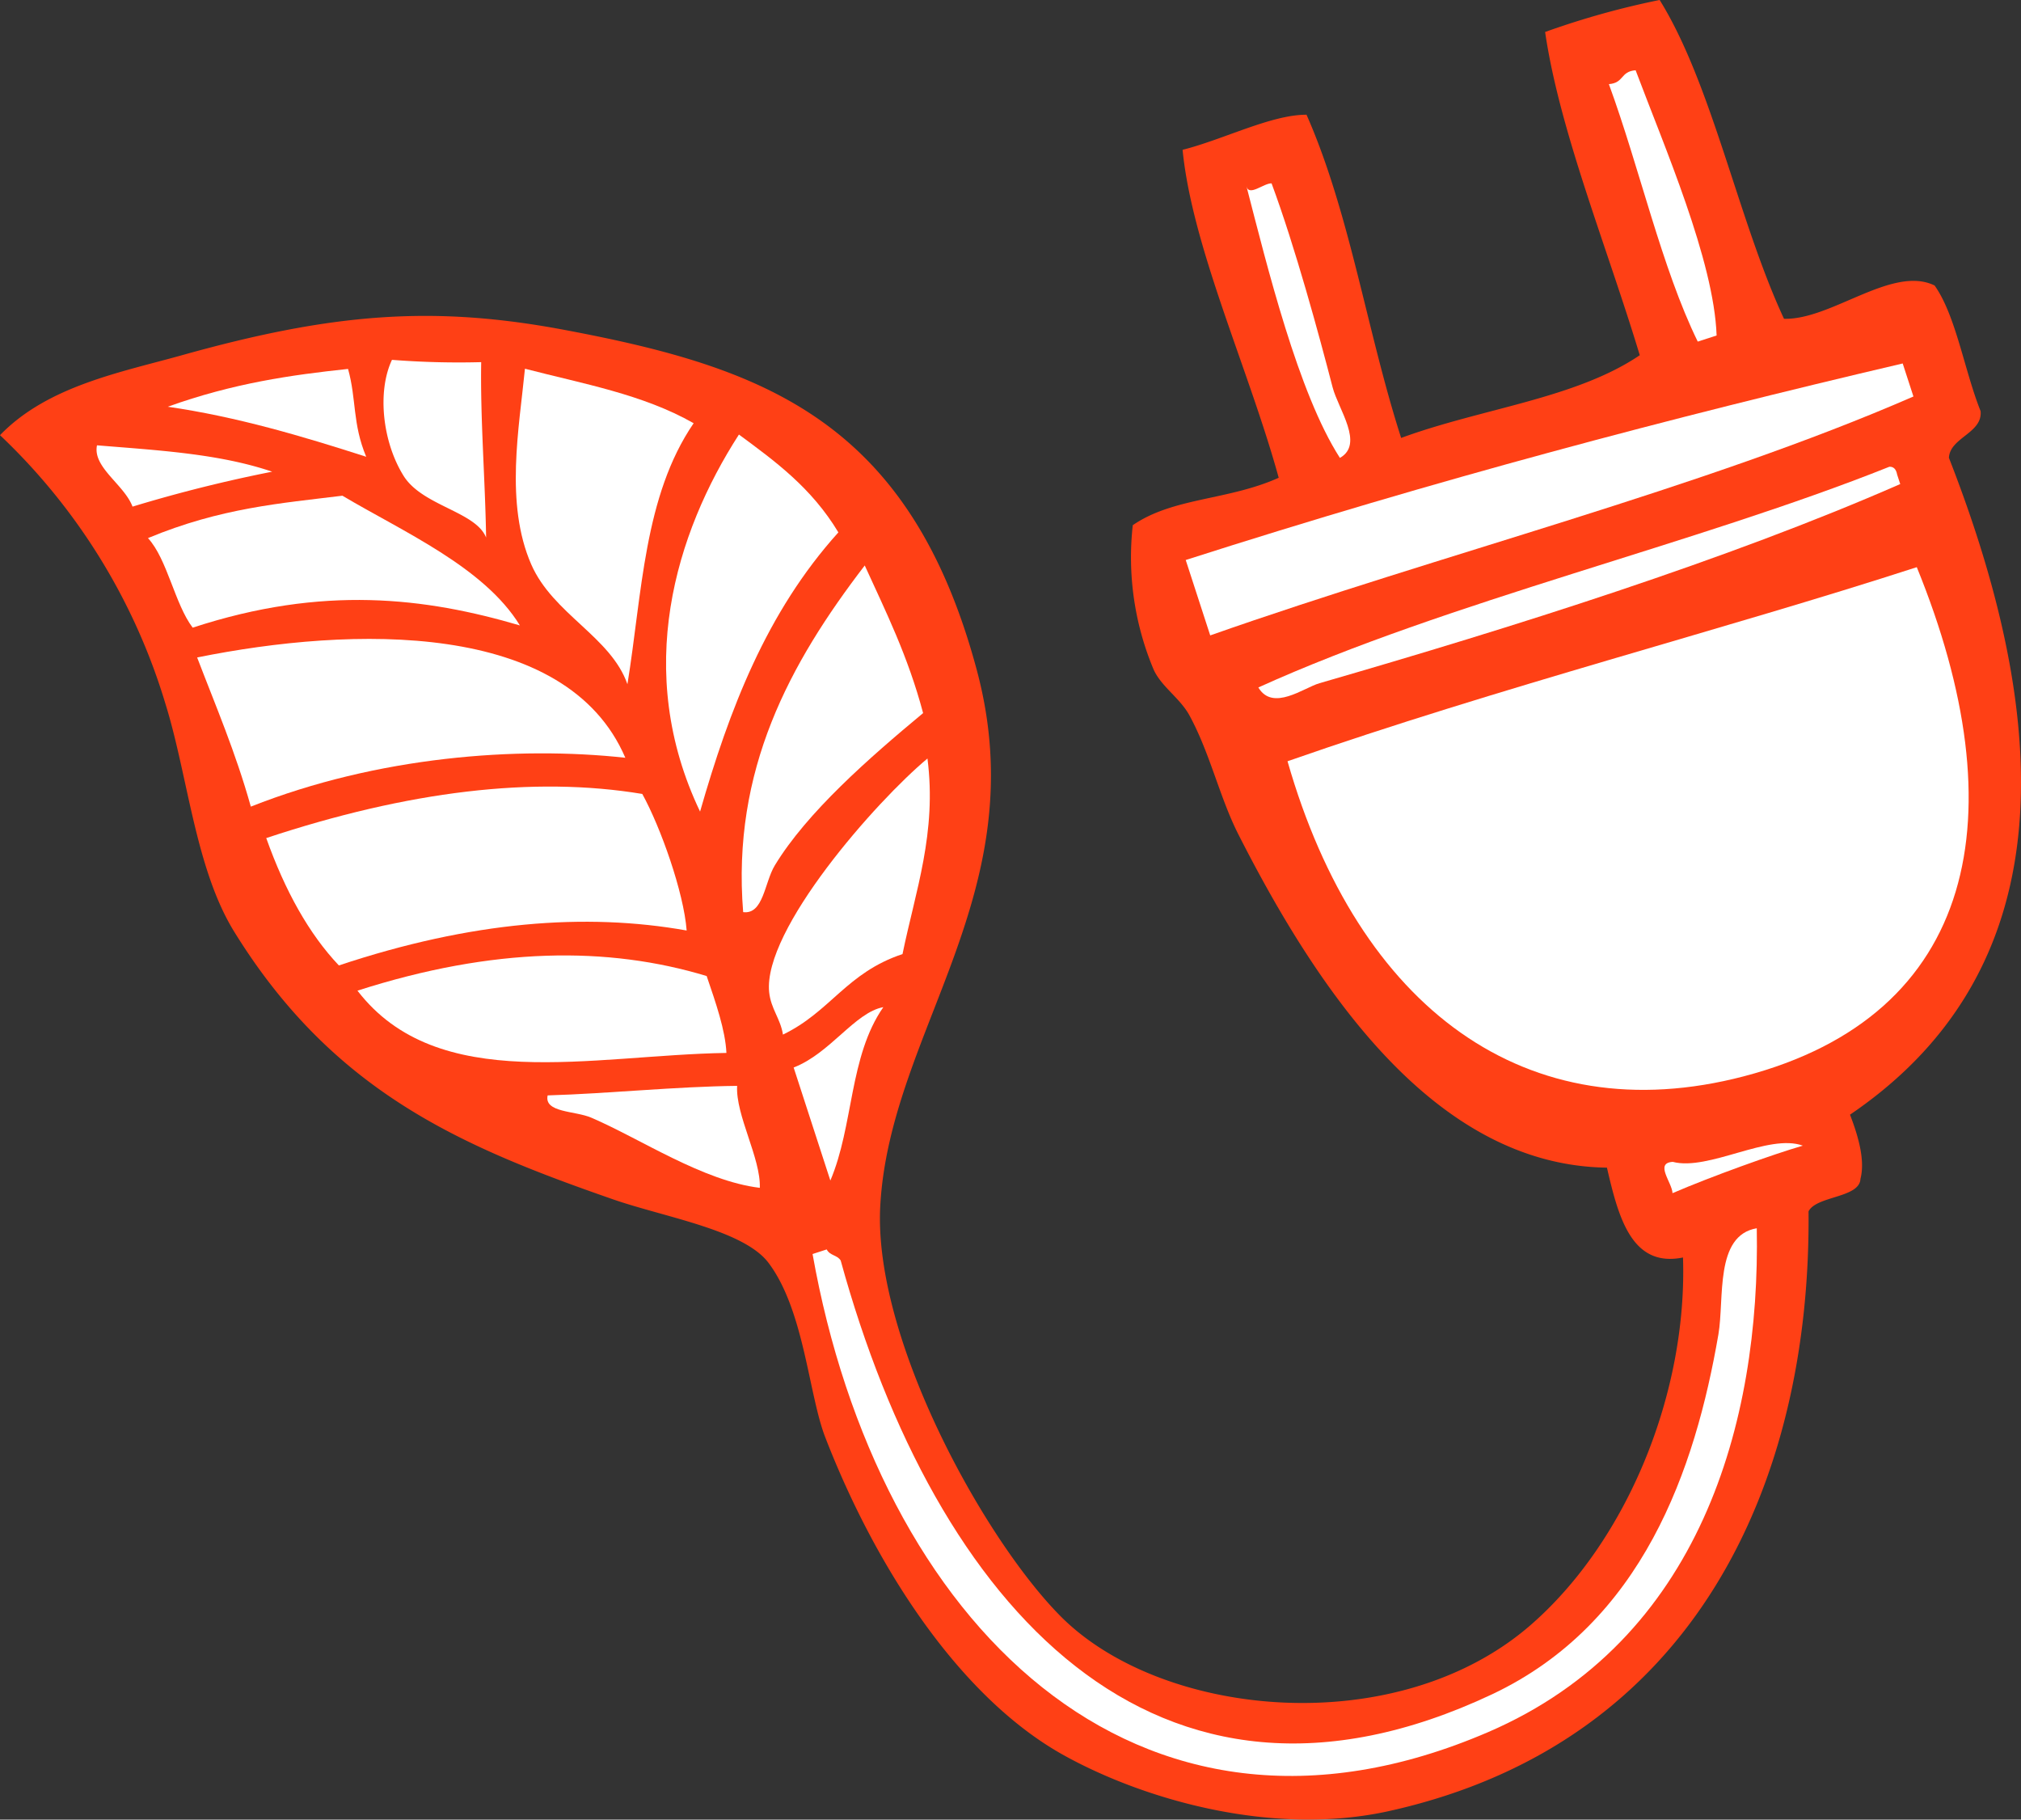 <svg xmlns="http://www.w3.org/2000/svg" xmlns:xlink="http://www.w3.org/1999/xlink" width="270.794" height="243.771" viewBox="0 0 270.794 243.771">
  <rect x="0" y="0" width="270.794" height="243.771" fill="#333333" stroke="none"/>
  <defs>
    <clipPath id="clip-path">
      <path id="Path_193" data-name="Path 193" d="M0,157.252H270.794V-86.519H0Z" transform="translate(0 86.519)" fill="none"/>
    </clipPath>
  </defs>
  <g id="Group_4005" data-name="Group 4005" transform="translate(0 86.519)">
    <g id="Group_4004" data-name="Group 4004" transform="translate(0 -86.519)" clip-path="url(#clip-path)">
      <g id="Group_3983" data-name="Group 3983" transform="translate(0.001 -0.002)">
        <path id="Path_172" data-name="Path 172" d="M15.751,30.693c20.255-5.669,33.689-6.678,51.206-3.384C93.507,32.3,113.193,39.3,122.2,72.829c8,29.79-11.642,48.318-12.921,71.847-.958,17.759,13.893,44.6,24.129,54.931,13.634,13.764,45.222,16.8,63.13,1.113,12.9-11.3,20.9-31.08,20.3-49.141-6.861,1.392-8.639-5.32-10.191-12.037-22.707-.3-38.369-22.969-49.377-44.635-2.525-4.967-3.8-10.9-6.585-15.99-1.268-2.3-3.753-3.818-4.784-6.12a38.8,38.8,0,0,1-2.787-19.323c5.446-3.742,12.758-3.3,19.554-6.354C158.685,32.637,151.08,16.3,149.787,3.185c5.429-1.358,11.876-4.714,16.607-4.7,5.821,13.186,8.078,29,12.679,43.3,10.833-3.978,23.357-5.255,31.973-11.081C206.668,16.2,200.3.672,198.364-12.6a110.184,110.184,0,0,1,15.344-4.288c7.041,11.327,10.546,29.573,16.663,42.711,6.354.178,14.5-7.219,20.176-4.463,2.863,4.023,4,11.431,6.165,16.826.3,2.961-4.1,3.522-4.243,6.261,15.432,39.451,13.321,69.957-13.254,88,1.265,3.271,2,6.283,1.4,8.6-.113,2.575-5.9,2.26-6.956,4.353.338,36.107-15.049,71.2-56.193,80.337-15.57,3.454-32.785-1.485-43.579-7.466-13.682-7.579-25.051-24.715-31.982-42.613-2.226-5.756-2.812-16.984-7.582-23.338-3.325-4.443-13.93-6.12-20.909-8.551-20.3-7.066-37.423-14.35-50.7-35.836-5.2-8.424-6.2-20.841-9.2-30.486A81.994,81.994,0,0,0-8.666,41.414c6.39-6.613,16.212-8.422,24.417-10.721" transform="translate(8.666 16.887)" fill="#ff4015"/>
      </g>
      <g id="Group_3984" data-name="Group 3984" transform="translate(22.477 49.426)">
        <path id="Path_173" data-name="Path 173" d="M17.152,7.59C8.556,4.826-.128,2.24-9.437.887-.638-2.271,7.116-3.37,14.721-4.176c1.141,4.091.572,7.309,2.432,11.766" transform="translate(9.437 4.176)" fill="#fff"/>
      </g>
      <g id="Group_3985" data-name="Group 3985" transform="translate(12.938 59.659)">
        <path id="Path_174" data-name="Path 174" d="M15.178,2.279A192.433,192.433,0,0,0-3.53,6.959C-4.657,3.987-8.9,1.7-8.292-1.254-.205-.586,8-.158,15.178,2.279" transform="translate(8.351 1.254)" fill="#fff"/>
      </g>
      <g id="Group_3986" data-name="Group 3986" transform="translate(51.387 48.208)">
        <path id="Path_175" data-name="Path 175" d="M8.443.2c-.127,7.658.535,15.719.659,23.5C7.716,20.206.563,19.471-1.956,15.431-4.782,10.9-5.515,4.152-3.512-.108A114.506,114.506,0,0,0,8.443.2" transform="translate(4.645 0.108)" fill="#fff"/>
      </g>
      <g id="Group_3987" data-name="Group 3987" transform="translate(69.112 49.397)">
        <path id="Path_176" data-name="Path 176" d="M15.372,4.711C8.694,14.474,8.477,27.519,6.5,39.677c-2.209-6.348-9.974-9.4-12.882-16.04C-9.95,15.474-8,5.306-7.231-2.592c7.748,2.015,15.8,3.418,22.6,7.3" transform="translate(8.457 2.592)" fill="#fff"/>
      </g>
      <g id="Group_3988" data-name="Group 3988" transform="translate(19.826 66.409)">
        <path id="Path_177" data-name="Path 177" d="M16.807,0C24.888,4.807,35.8,9.56,40.587,17.379c-12.665-3.722-26.364-5.427-43.844.3-2.412-3.192-3.392-9.174-5.99-12C.541,1.614,8.566,1.02,16.807,0" transform="translate(9.247)" fill="#fff"/>
      </g>
      <g id="Group_3989" data-name="Group 3989" transform="translate(167.017 24.566)">
        <path id="Path_178" data-name="Path 178" d="M2.168,0C5.321,8.484,8.556,20.4,10.35,27.334c.761,2.922,4.266,7.59.975,9.444C5.738,28.111,1.582,11.127-1.193.4-.852,1.8,1.137-.047,2.168,0" transform="translate(1.193 0)" fill="#fff"/>
      </g>
      <g id="Group_3990" data-name="Group 3990" transform="translate(215.575 9.412)">
        <path id="Path_179" data-name="Path 179" d="M0,1.2C2.079,1.028,1.5-.494,3.581-.66c3.806,10.138,10.5,25.485,10.853,35.532l-2.527.82C7.089,25.864,4.111,12.419,0,1.2" transform="translate(0 0.66)" fill="#fff"/>
      </g>
      <g id="Group_3991" data-name="Group 3991" transform="translate(89.243 58.215)">
        <path id="Path_180" data-name="Path 180" d="M6.3,0c4.843,3.578,9.712,7.106,13.324,13.107C9.976,23.805,5,36.884,1.092,50.513-7.9,31.689-2.215,13.2,6.3,0" transform="translate(3.467)" fill="#fff"/>
      </g>
      <g id="Group_3992" data-name="Group 3992" transform="translate(26.414 85.593)">
        <path id="Path_181" data-name="Path 181" d="M37.011,10.272c-14.5-1.583-33.193-.169-50.18,6.545-2.054-7.334-4.708-13.485-7.193-19.982C.405-7.366,29.1-8.18,37.011,10.272" transform="translate(20.363 5.652)" fill="#fff"/>
      </g>
      <g id="Group_3993" data-name="Group 3993" transform="translate(99.381 75.755)">
        <path id="Path_182" data-name="Path 182" d="M10.635,0c2.818,6.179,5.773,12.093,7.821,19.776C11.182,25.82,2.9,33.069-1.415,40.181c-1.392,2.3-1.519,6.607-4.24,6.261C-7.2,27.406.571,13.118,10.635,0" transform="translate(5.851)" fill="#fff"/>
      </g>
      <g id="Group_3994" data-name="Group 3994" transform="translate(35.674 105.375)">
        <path id="Path_183" data-name="Path 183" d="M36.338,12.439c-13.513-2.409-28.852-1.234-46.6,4.68C-14.256,12.9-17.468,7.15-19.993.056-1-6.239,15.835-8.273,30.393-5.855c2.463,4.466,5.556,13.183,5.945,18.294" transform="translate(19.993 6.844)" fill="#fff"/>
      </g>
      <g id="Group_3995" data-name="Group 3995" transform="translate(158.876 48.699)">
        <path id="Path_184" data-name="Path 184" d="M62.9,2.85C34.69,15.148-.369,23.959-31.323,34.857q-1.644-5.05-3.282-10.1c33.7-10.8,64.9-19.03,96.067-26.33Q62.176.638,62.9,2.85" transform="translate(34.605 1.568)" fill="#fff"/>
      </g>
      <g id="Group_3996" data-name="Group 3996" transform="translate(103.026 101.617)">
        <path id="Path_185" data-name="Path 185" d="M.022,20.193C-.834,11.822,14.378-5.4,21.233-11.11c1.276,9.952-1.617,17.776-3.344,26.2-7.5,2.491-9.644,7.717-16.021,10.786-.31-2.1-1.614-3.435-1.845-5.68" transform="translate(0.012 11.11)" fill="#fff"/>
      </g>
      <g id="Group_3997" data-name="Group 3997" transform="translate(168.606 62.53)">
        <path id="Path_186" data-name="Path 186" d="M54.543,0c.535-.023.9.287,1.042,1.057.135.42.273.842.411,1.262C32.853,12.463,4.033,21.527-21.824,29c-2.1.609-6.249,3.826-8.185.569C-4.544,18.01,28.483,10.406,54.543,0" transform="translate(30.009 0)" fill="#fff"/>
      </g>
      <g id="Group_3998" data-name="Group 3998" transform="translate(47.895 127.998)">
        <path id="Path_187" data-name="Path 187" d="M31.892,8.425C13.855,8.707-6.781,14.077-17.547.083.7-5.772,16.018-5.882,29.244-1.876c1.234,3.615,2.5,7.244,2.648,10.3" transform="translate(17.547 4.636)" fill="#fff"/>
      </g>
      <g id="Group_3999" data-name="Group 3999" transform="translate(172.515 75.983)">
        <path id="Path_188" data-name="Path 188" d="M54.39,0c13.527,33.162,8.086,60.028-23.169,68.207C2.1,75.826-20.447,59.087-29.925,26-1.493,16.068,28.48,8.4,54.39,0" transform="translate(29.925)" fill="#fff"/>
      </g>
      <g id="Group_4000" data-name="Group 4000" transform="translate(73.335 145.473)">
        <path id="Path_189" data-name="Path 189" d="M16.406,0c-.22,3.925,3.184,9.7,3.04,13.659-7.633-.916-15.992-6.573-22.583-9.4C-5.3,3.325-9.5,3.606-8.982,1.276-.609,1.026,8.117.087,16.406,0" transform="translate(9.027)" fill="#fff"/>
      </g>
      <g id="Group_4001" data-name="Group 4001" transform="translate(106.341 134.926)">
        <path id="Path_190" data-name="Path 190" d="M3.173,14.986Q.714,7.412-1.746-.159c4.9-1.891,8.208-7.382,12.017-8.086-4.6,6.6-3.967,15.88-7.1,23.231" transform="translate(1.746 8.245)" fill="#fff"/>
      </g>
      <g id="Group_4002" data-name="Group 4002" transform="translate(108.876 164.548)">
        <path id="Path_191" data-name="Path 191" d="M1.221,1.83c.442.848,1.383.721,1.874,1.479C15.822,49.562,45.234,82.68,90.337,61.447,110.584,51.909,117.6,31.209,120.7,13.222c.823-4.793-.527-13.271,5.142-14.229.493,25.995-7.588,55.246-35.96,67.486C42.5,86.9,8.034,51.458-.672,2.444c.631-.206,1.265-.409,1.893-.614" transform="translate(0.672 1.007)" fill="#fff"/>
      </g>
      <g id="Group_4003" data-name="Group 4003" transform="translate(223.013 153.14)">
        <path id="Path_192" data-name="Path 192" d="M.723,1.622C5.524,2.873,13.565-2.227,18.149-.55,14.126.616,5.9,3.572.689,5.814.647,4.4-1.757,1.766.723,1.622" transform="translate(0.398 0.892)" fill="#fff"/>
      </g>
    </g>
  </g>
</svg>
